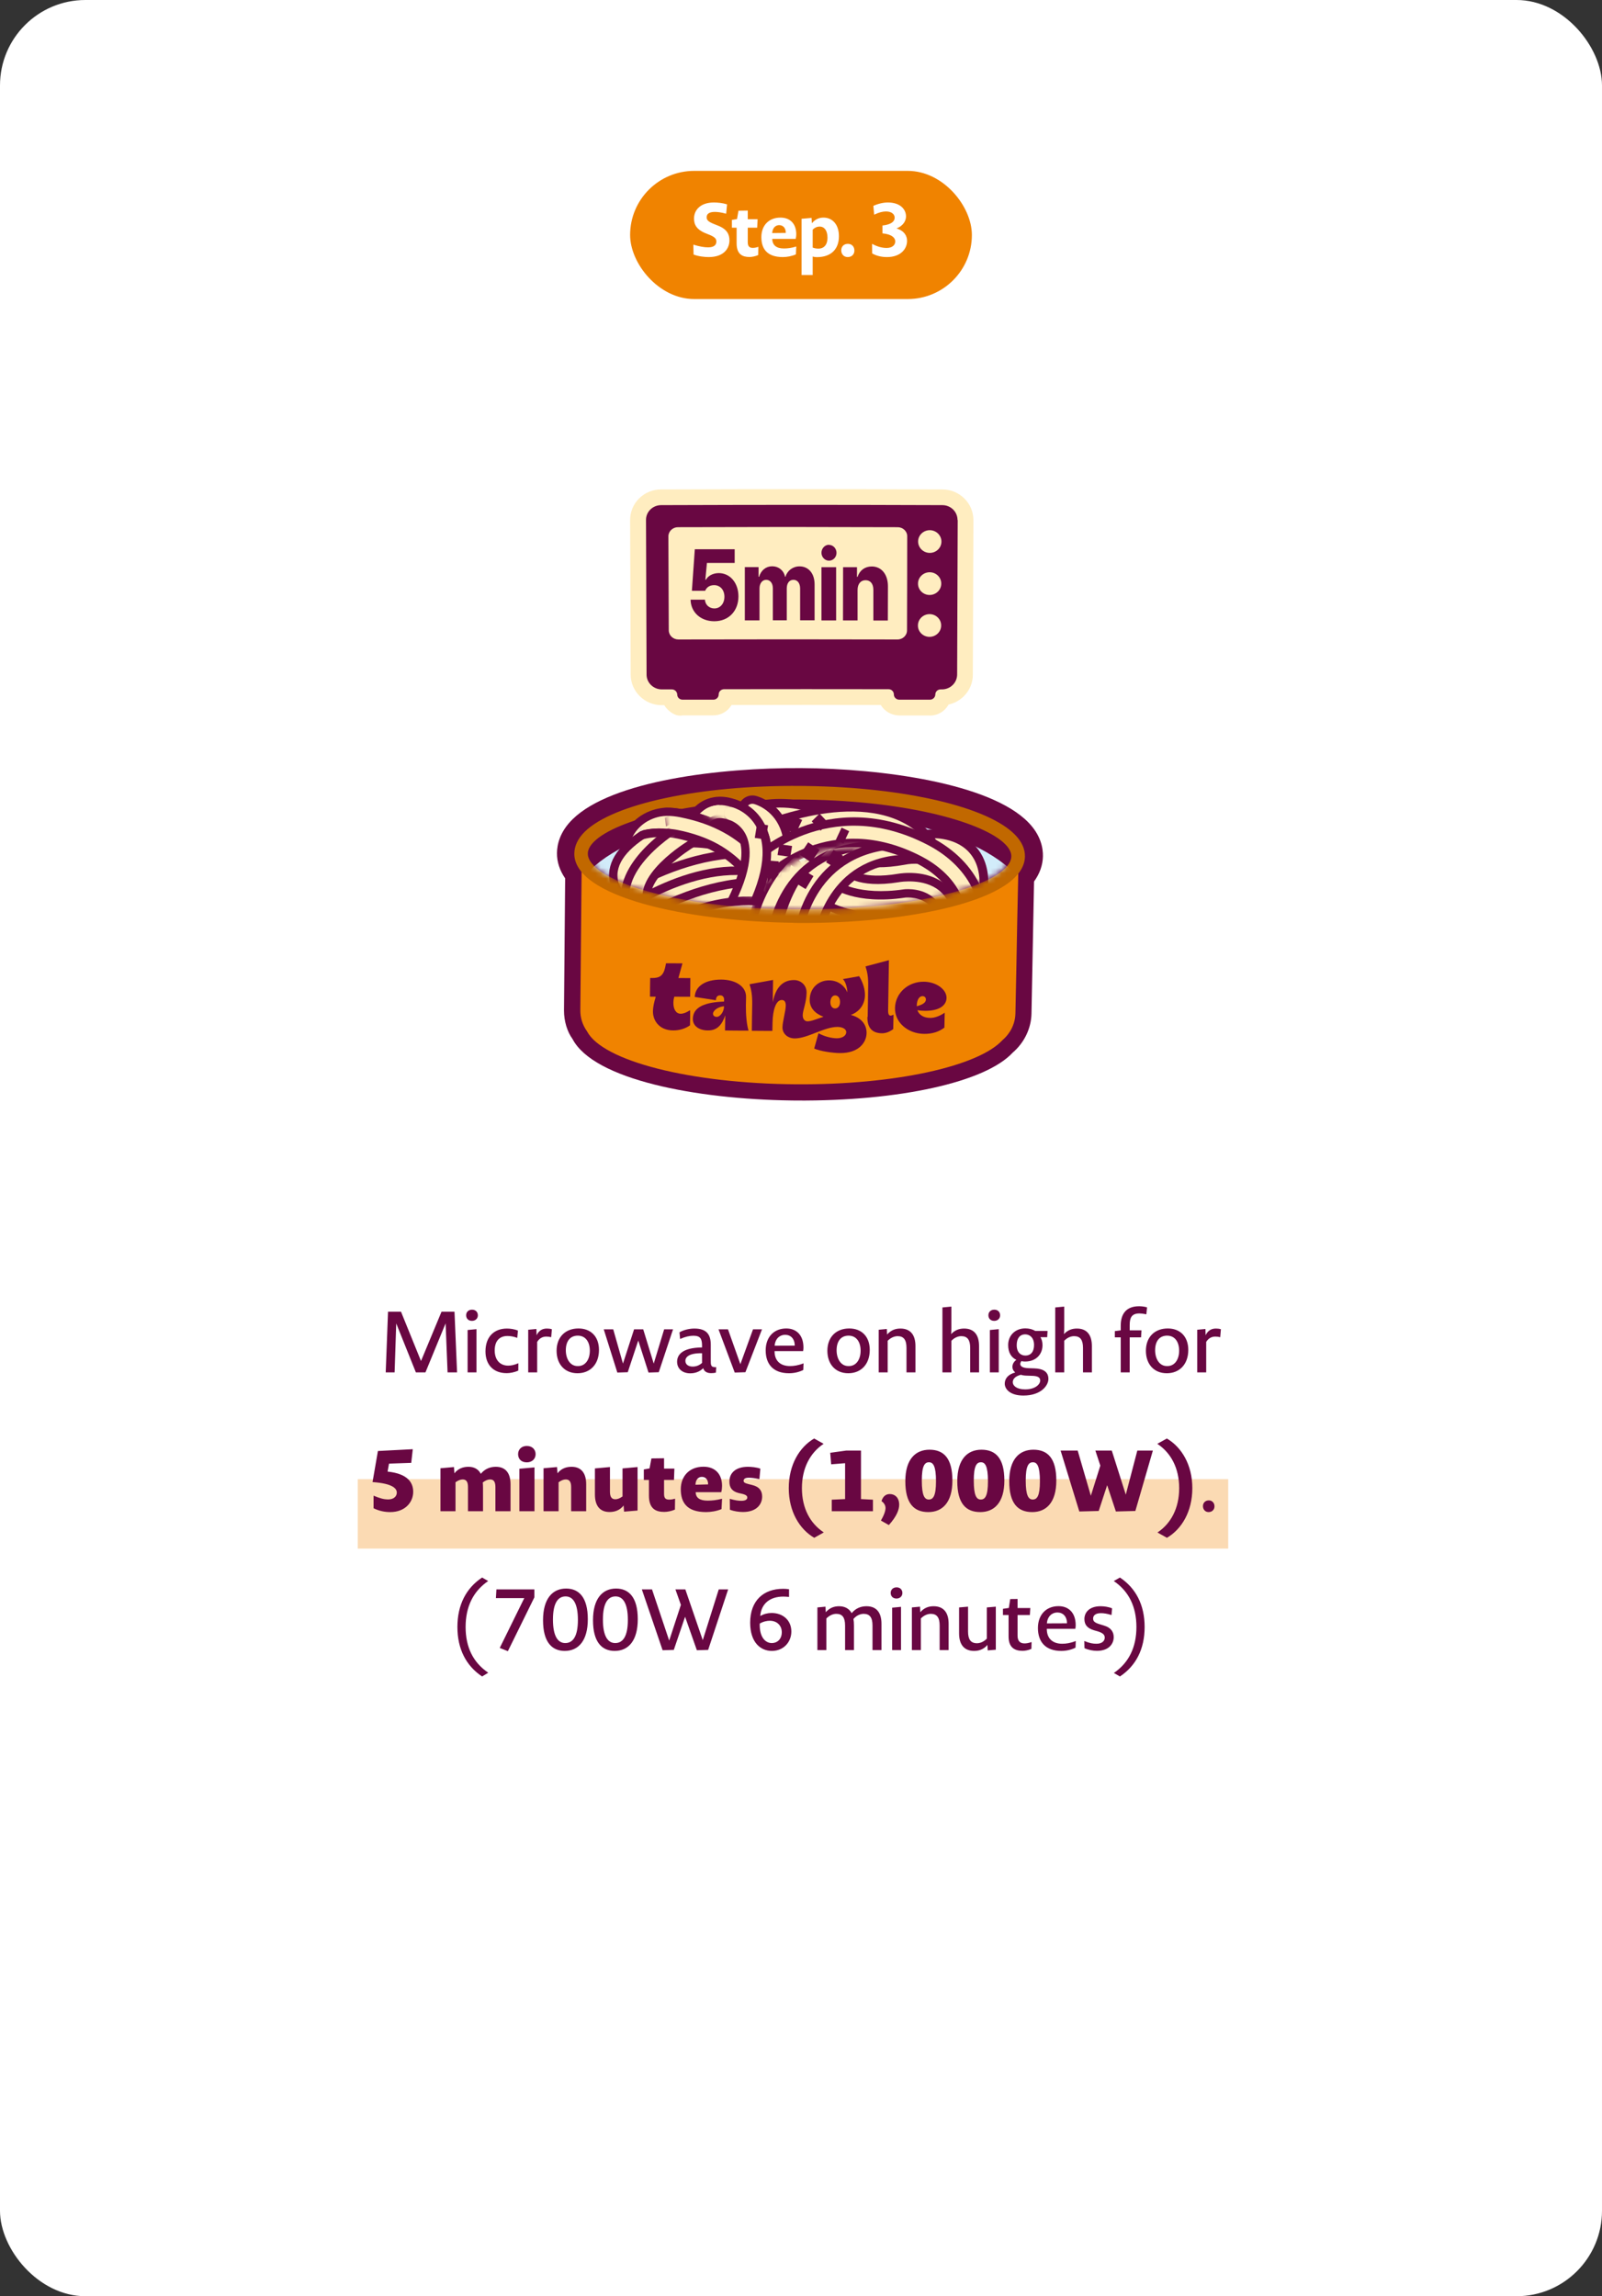 <?xml version="1.0" encoding="UTF-8"?> <svg xmlns="http://www.w3.org/2000/svg" width="300" height="430" viewBox="0 0 300 430" fill="none"><rect x="0" y="0" width="300" height="430" fill="#333333" stroke="none"/><rect width="300" height="430" rx="16" fill="white"></rect><rect x="67" y="277" width="163" height="13" fill="#F08300" fill-opacity="0.3"></rect><path d="M83.816 257L83.448 247.816L79.672 257H77.88L74.2 247.832L73.896 257H72.232L72.664 245.64H75.096L78.84 254.872L82.68 245.64H85.112L85.592 257H83.816ZM89.486 246.312C89.486 246.936 89.006 247.352 88.382 247.352C87.71 247.352 87.294 246.92 87.294 246.296C87.294 245.672 87.758 245.256 88.398 245.256C89.054 245.256 89.486 245.688 89.486 246.312ZM87.566 257V249.064L89.23 248.904V257H87.566ZM97.056 256.664C96.32 257 95.488 257.144 94.896 257.144C92.272 257.144 90.912 255.432 90.912 253.08C90.912 250.28 92.576 248.792 94.928 248.792C95.504 248.792 96.32 248.888 96.992 249.176L96.864 250.536C96.144 250.264 95.536 250.184 95.024 250.184C93.6 250.184 92.64 251.064 92.64 252.888C92.64 254.664 93.632 255.736 95.168 255.736C95.648 255.736 96.256 255.64 97.072 255.288L97.056 256.664ZM103.22 250.408C102.868 250.328 102.596 250.296 102.308 250.296C101.7 250.296 101.076 250.52 100.596 251.288V257H98.916V249.016L100.452 248.872L100.484 250.04C100.996 249 101.748 248.792 102.436 248.792C102.676 248.792 103.06 248.824 103.348 248.92L103.22 250.408ZM112.167 252.792C112.167 255.528 110.487 257.16 108.151 257.16C105.703 257.16 104.231 255.416 104.231 252.952C104.231 250.376 105.879 248.776 108.327 248.776C110.679 248.776 112.167 250.328 112.167 252.792ZM110.455 252.936C110.455 251.288 109.655 250.12 108.199 250.12C106.759 250.12 105.959 251.176 105.959 252.856C105.959 254.456 106.759 255.816 108.151 255.816H108.279C109.575 255.816 110.455 254.648 110.455 252.936ZM123.365 256.968L121.445 257.032L119.525 251.032L117.557 256.968L115.605 257.032L113.061 248.936H114.837L116.661 255.352L118.741 248.936H120.453L122.421 255.352L124.373 248.936H126.037L123.365 256.968ZM134.062 257.048C133.774 257.112 133.502 257.144 133.182 257.144C132.334 257.144 131.854 256.792 131.694 256.216C131.006 256.888 130.174 257.176 129.246 257.176C127.838 257.176 126.798 256.344 126.798 255.016C126.798 253.784 127.646 252.376 131.47 252.328V252.056C131.47 250.76 131.198 250.136 129.854 250.136C129.182 250.136 128.366 250.296 127.358 250.744L127.246 249.496C128.062 249.016 129.182 248.792 130.03 248.792C132.238 248.792 133.102 249.816 133.102 251.816V254.712C133.102 255.656 133.086 256.072 134.126 256.024L134.062 257.048ZM131.47 253.416C129.054 253.368 128.35 254.12 128.35 254.84C128.35 255.464 128.846 255.912 129.71 255.912C130.366 255.912 130.942 255.704 131.47 255.224V253.416ZM139.591 256.968L137.591 257.032L134.551 248.936H136.327L138.647 255.464L141.015 248.936H142.695L139.591 256.968ZM150.426 256.552C149.61 256.952 148.698 257.16 147.754 257.16C144.81 257.16 143.386 255.464 143.386 252.872C143.386 250.408 144.906 248.776 147.242 248.776C149.162 248.776 150.458 250.04 150.458 252.344C150.458 252.52 150.442 252.76 150.394 253.016H145.05C145.034 254.808 146.122 255.816 147.93 255.816C148.65 255.816 149.466 255.704 150.474 255.304L150.426 256.552ZM148.826 251.992C148.826 250.696 148.074 249.96 147.018 249.96C146.042 249.96 145.162 250.68 145.066 252.008L148.826 251.992ZM162.875 252.792C162.875 255.528 161.195 257.16 158.859 257.16C156.411 257.16 154.939 255.416 154.939 252.952C154.939 250.376 156.587 248.776 159.035 248.776C161.387 248.776 162.875 250.328 162.875 252.792ZM161.163 252.936C161.163 251.288 160.363 250.12 158.907 250.12C157.467 250.12 156.667 251.176 156.667 252.856C156.667 254.456 157.467 255.816 158.859 255.816H158.987C160.283 255.816 161.163 254.648 161.163 252.936ZM164.553 257V249.016L166.073 248.872L166.121 249.912C166.857 249.08 167.689 248.792 168.617 248.792C170.505 248.792 171.433 249.992 171.433 252.072V257H169.753V252.408C169.753 250.92 169.241 250.216 168.105 250.216C167.529 250.216 166.857 250.456 166.233 251.08V257H164.553ZM176.482 257V244.84L178.162 244.68V248.632C178.162 249.192 178.146 249.512 178.114 249.832C178.834 249.064 179.634 248.792 180.546 248.792C182.418 248.792 183.346 249.992 183.346 252.072V257H181.682V252.408C181.682 250.92 181.17 250.216 180.018 250.216C179.442 250.216 178.77 250.456 178.162 251.08V257H176.482ZM187.288 246.312C187.288 246.936 186.808 247.352 186.184 247.352C185.512 247.352 185.096 246.92 185.096 246.296C185.096 245.672 185.56 245.256 186.2 245.256C186.856 245.256 187.288 245.688 187.288 246.312ZM185.368 257V249.064L187.032 248.904V257H185.368ZM191.642 261.336C189.098 261.336 188.154 260.088 188.154 259.112C188.154 258.232 188.714 257.384 190.122 257.016C189.786 256.744 189.594 256.392 189.594 255.944C189.594 255.464 189.85 255 190.33 254.648C189.37 254.2 188.794 253.288 188.794 251.88C188.794 250.088 190.106 248.76 192.01 248.76C192.73 248.76 193.37 248.936 193.882 249.24H196.17L196.106 250.408H194.842C195.082 250.808 195.226 251.304 195.226 251.896C195.226 253.576 194.058 254.968 191.962 254.968C191.722 254.968 191.498 254.952 191.274 254.888C191.146 255.064 191.066 255.24 191.066 255.432C191.066 255.848 191.482 256.184 192.65 256.216L193.642 256.248C195.386 256.296 196.33 256.904 196.33 258.232C196.33 259.432 194.986 261.336 191.642 261.336ZM193.642 251.864C193.642 250.456 192.794 249.88 191.994 249.88C190.938 249.88 190.394 250.68 190.394 251.896C190.394 253.32 191.21 253.848 192.01 253.848C193.082 253.848 193.642 253.08 193.642 251.864ZM194.794 258.52C194.794 257.848 194.17 257.656 193.162 257.64L192.218 257.608C191.754 257.592 191.466 257.544 191.178 257.448C190.026 257.736 189.658 258.312 189.658 258.84C189.658 259.464 190.33 260.184 191.978 260.184C193.866 260.184 194.794 259.24 194.794 258.52ZM197.609 257V244.84L199.289 244.68V248.632C199.289 249.192 199.273 249.512 199.241 249.832C199.961 249.064 200.761 248.792 201.673 248.792C203.545 248.792 204.473 249.992 204.473 252.072V257H202.809V252.408C202.809 250.92 202.297 250.216 201.145 250.216C200.569 250.216 199.897 250.456 199.289 251.08V257H197.609ZM209.874 257V250.44H208.77V249.272L209.874 249.128V248.248C209.874 245.88 211.058 244.616 213.298 244.616C213.714 244.616 214.29 244.664 214.802 244.824L214.674 246.12C214.13 246.008 213.666 245.96 213.378 245.96C211.874 245.96 211.554 246.824 211.554 248.152V249.128H213.762L213.682 250.44H211.554V257H209.874ZM222.524 252.792C222.524 255.528 220.844 257.16 218.508 257.16C216.06 257.16 214.588 255.416 214.588 252.952C214.588 250.376 216.236 248.776 218.684 248.776C221.036 248.776 222.524 250.328 222.524 252.792ZM220.812 252.936C220.812 251.288 220.012 250.12 218.556 250.12C217.116 250.12 216.316 251.176 216.316 252.856C216.316 254.456 217.116 255.816 218.508 255.816H218.636C219.932 255.816 220.812 254.648 220.812 252.936ZM228.505 250.408C228.153 250.328 227.881 250.296 227.593 250.296C226.985 250.296 226.361 250.52 225.881 251.288V257H224.201V249.016L225.737 248.872L225.769 250.04C226.281 249 227.033 248.792 227.721 248.792C227.961 248.792 228.345 248.824 228.633 248.92L228.505 250.408ZM77.011 273.944L72.851 274.088L72.579 275.576C76.435 275.976 77.379 277.704 77.379 279.368C77.379 281.272 75.907 283.16 73.075 283.16C72.051 283.16 70.995 282.952 69.955 282.44V280.088C71.251 280.632 71.987 280.792 72.675 280.792C73.811 280.792 74.307 280.152 74.307 279.512C74.307 278.744 73.523 277.8 69.763 277.544L70.771 271.72L77.299 271.384L77.011 273.944ZM82.485 283V274.952L85.013 274.728L85.093 275.896C85.829 274.968 86.789 274.68 87.733 274.68C88.805 274.68 89.605 275.144 90.037 275.992C90.853 275 91.877 274.68 92.853 274.68C94.773 274.68 95.605 275.976 95.605 277.944V283H92.773V278.472C92.773 277.448 92.437 277.048 91.781 277.048C91.413 277.048 90.933 277.192 90.405 277.624C90.437 277.912 90.453 278.248 90.453 278.6V283H87.637V278.472C87.637 277.448 87.301 277.048 86.645 277.048C86.277 277.048 85.829 277.192 85.301 277.576V283H82.485ZM100.301 272.312C100.301 273.208 99.629 273.848 98.653 273.848C97.565 273.848 97.021 273.16 97.021 272.312C97.021 271.432 97.661 270.776 98.653 270.776C99.709 270.776 100.301 271.48 100.301 272.312ZM97.261 283V275.048L100.093 274.792V283H97.261ZM101.788 283V274.952L104.316 274.728L104.396 275.896C105.132 274.968 106.092 274.68 107.036 274.68C108.94 274.68 109.772 275.976 109.772 277.944V283H106.956V278.472C106.956 277.448 106.604 277.048 105.948 277.048C105.58 277.048 105.132 277.192 104.604 277.576V283H101.788ZM119.392 274.728V282.872L116.864 283.08L116.784 281.928C116.048 282.856 115.088 283.144 114.144 283.144C112.24 283.144 111.408 281.848 111.408 279.864V274.984L114.224 274.728V279.336C114.224 280.36 114.576 280.76 115.232 280.76C115.6 280.76 116.048 280.616 116.576 280.232V274.984L119.392 274.728ZM126.388 282.696C125.716 282.984 124.98 283.128 124.388 283.128C122.884 283.128 121.524 282.6 121.524 280.088V277.144H120.564V275.176L121.636 274.984L121.988 273.112L124.356 273.08V275.016H126.292L126.212 277.144H124.356V279.768C124.356 280.568 124.66 280.824 125.3 280.824C125.556 280.824 125.876 280.808 126.42 280.648L126.388 282.696ZM135.119 282.6C134.223 282.984 133.103 283.16 132.223 283.16C128.575 283.16 127.487 281.304 127.487 278.888C127.487 276.424 129.103 274.664 131.743 274.664C133.903 274.664 135.215 276.024 135.215 278.248C135.215 278.584 135.183 279 135.071 279.432H130.271C130.303 280.456 130.991 281.016 132.511 281.016C133.311 281.016 134.143 280.936 135.215 280.664L135.119 282.6ZM132.607 277.976C132.607 277.048 132.127 276.568 131.439 276.568C130.799 276.568 130.271 277.032 130.239 278.04L132.607 277.976ZM142.724 280.264C142.724 281.624 141.764 283.144 139.124 283.144C138.404 283.144 137.476 283.016 136.692 282.728L136.66 280.68C137.732 280.984 138.308 281.048 138.836 281.048C139.7 281.048 139.94 280.728 139.94 280.44C139.94 280.2 139.828 279.96 139.028 279.752L138.324 279.592C137.108 279.288 136.596 278.6 136.596 277.48C136.564 275.848 137.764 274.68 140.068 274.68C140.644 274.68 141.668 274.76 142.388 275.032L142.212 276.984C141.3 276.792 140.676 276.728 140.244 276.728C139.476 276.728 139.252 277 139.252 277.288C139.252 277.56 139.396 277.72 140.148 277.912L140.852 278.088C142.26 278.424 142.724 279.24 142.724 280.264ZM152.476 287.976C149.724 286.36 147.708 283.064 147.708 278.68C147.708 274.296 149.708 271 152.46 269.384L154.236 270.376C151.74 272.04 150.172 274.888 150.172 278.68C150.172 282.472 151.74 285.304 154.268 286.968L152.476 287.976ZM155.761 283V280.84L158.257 280.728V274.008L155.649 274.216L155.473 272.056L158.465 271.64H161.233V280.728L163.473 280.84V283H155.761ZM166.451 285.592L164.963 284.744C165.635 283.592 165.827 282.856 165.827 282.392C165.827 281.864 165.507 281.4 165.075 281.112C165.347 280.168 165.955 279.784 166.595 279.784C167.731 279.784 168.387 280.616 168.387 281.736C168.387 282.68 167.971 283.896 166.451 285.592ZM178.352 277.256C178.352 281.416 176.432 283.16 173.84 283.16C171.152 283.16 169.536 281.544 169.536 277.384C169.536 273.224 171.472 271.48 174.064 271.48C176.752 271.48 178.352 273.096 178.352 277.256ZM175.28 277.384C175.28 274.536 174.752 273.832 173.968 273.832C173.168 273.832 172.624 274.472 172.624 277.256C172.624 280.104 173.152 280.808 173.936 280.808C174.736 280.808 175.28 280.168 175.28 277.384ZM188.082 277.256C188.082 281.416 186.162 283.16 183.57 283.16C180.882 283.16 179.266 281.544 179.266 277.384C179.266 273.224 181.202 271.48 183.794 271.48C186.482 271.48 188.082 273.096 188.082 277.256ZM185.01 277.384C185.01 274.536 184.482 273.832 183.698 273.832C182.898 273.832 182.354 274.472 182.354 277.256C182.354 280.104 182.882 280.808 183.666 280.808C184.466 280.808 185.01 280.168 185.01 277.384ZM197.812 277.256C197.812 281.416 195.892 283.16 193.3 283.16C190.612 283.16 188.996 281.544 188.996 277.384C188.996 273.224 190.932 271.48 193.524 271.48C196.212 271.48 197.812 273.096 197.812 277.256ZM194.74 277.384C194.74 274.536 194.212 273.832 193.428 273.832C192.628 273.832 192.084 274.472 192.084 277.256C192.084 280.104 192.612 280.808 193.396 280.808C194.196 280.808 194.74 280.168 194.74 277.384ZM212.614 282.952L208.966 283.048L207.334 278.12L205.75 282.952L202.118 283.048L198.614 271.64H201.814L204.278 280.104L206.054 274.456L205.126 271.64H208.198L210.822 279.896L212.982 271.64H215.894L212.614 282.952ZM223.283 278.68C223.283 283.064 221.283 286.36 218.531 287.976L216.755 286.984C219.251 285.32 220.819 282.472 220.819 278.68C220.819 274.888 219.251 272.04 216.723 270.376L218.515 269.384C221.267 271 223.283 274.296 223.283 278.68ZM227.432 282.088C227.432 282.696 226.984 283.16 226.328 283.16C225.704 283.16 225.272 282.68 225.272 282.04C225.272 281.448 225.704 280.968 226.376 280.968C227 280.968 227.432 281.448 227.432 282.088ZM90.281 313.944C87.305 311.96 85.657 308.824 85.657 304.68C85.657 300.536 87.289 297.4 90.281 295.416L91.417 296.072C88.601 297.992 87.193 300.904 87.193 304.68C87.193 308.456 88.601 311.336 91.433 313.24L90.281 313.944ZM100.067 299.128L95.107 309.208L93.587 308.6L98.179 299.272H92.867L92.963 297.64H100.067V299.128ZM110.078 303.224C110.078 307.256 108.318 309.16 105.758 309.16C103.358 309.16 101.694 307.512 101.694 303.416C101.694 299.384 103.454 297.48 106.014 297.48C108.414 297.48 110.078 299.128 110.078 303.224ZM108.222 303.352C108.222 300.232 107.294 298.952 105.918 298.952C104.542 298.952 103.55 300.104 103.55 303.288C103.55 306.408 104.478 307.688 105.854 307.688C107.23 307.688 108.222 306.536 108.222 303.352ZM119.433 303.224C119.433 307.256 117.673 309.16 115.113 309.16C112.713 309.16 111.049 307.512 111.049 303.416C111.049 299.384 112.809 297.48 115.369 297.48C117.769 297.48 119.433 299.128 119.433 303.224ZM117.577 303.352C117.577 300.232 116.649 298.952 115.273 298.952C113.897 298.952 112.905 300.104 112.905 303.288C112.905 306.408 113.833 307.688 115.209 307.688C116.585 307.688 117.577 306.536 117.577 303.352ZM132.612 308.968L130.5 309.032L128.292 302.76L126.18 308.968L124.084 309.032L120.196 297.64H122.1L125.316 307.224L127.508 300.536L126.484 297.64H128.34L131.604 307.144L134.596 297.64H136.356L132.612 308.968ZM148.193 305.528C148.193 307.464 146.769 309.16 144.545 309.16C142.401 309.16 140.481 307.544 140.481 303.88C140.481 299.704 143.009 297.528 146.641 297.528C146.961 297.528 147.329 297.544 147.761 297.608V299.048C147.393 299.016 147.025 298.984 146.689 298.984C144.289 298.984 142.561 300.216 142.369 302.616C143.025 302.248 143.745 302.056 144.497 302.056C146.577 302.056 148.193 303.384 148.193 305.528ZM146.401 305.656C146.401 304.44 145.537 303.512 144.161 303.512C143.617 303.512 142.961 303.64 142.273 304.04C142.193 306.792 143.489 307.688 144.513 307.688C145.601 307.688 146.401 306.92 146.401 305.656ZM153.07 309V301.016L154.59 300.872L154.638 301.912C155.374 301.08 156.206 300.792 157.134 300.792C158.222 300.792 159.038 301.256 159.486 302.088C160.27 301.144 161.23 300.792 162.27 300.792C164.142 300.792 165.07 301.992 165.07 304.072V309H163.39V304.408C163.39 302.92 162.878 302.216 161.742 302.216C161.182 302.216 160.43 302.456 159.822 303.176C159.886 303.528 159.918 303.944 159.918 304.424V309H158.254V304.408C158.254 302.92 157.758 302.216 156.622 302.216C156.046 302.216 155.374 302.456 154.75 303.08V309H153.07ZM168.987 298.312C168.987 298.936 168.507 299.352 167.883 299.352C167.211 299.352 166.795 298.92 166.795 298.296C166.795 297.672 167.259 297.256 167.899 297.256C168.555 297.256 168.987 297.688 168.987 298.312ZM167.067 309V301.064L168.731 300.904V309H167.067ZM170.765 309V301.016L172.285 300.872L172.333 301.912C173.069 301.08 173.901 300.792 174.829 300.792C176.717 300.792 177.645 301.992 177.645 304.072V309H175.965V304.408C175.965 302.92 175.453 302.216 174.317 302.216C173.741 302.216 173.069 302.456 172.445 303.08V309H170.765ZM186.483 300.872V308.936L184.963 309.064L184.915 308.04C184.195 308.872 183.347 309.16 182.419 309.16C180.547 309.16 179.603 307.96 179.603 305.864V301.016L181.283 300.872V305.528C181.283 307.016 181.795 307.72 182.947 307.72C183.523 307.72 184.195 307.48 184.803 306.856V301.016L186.483 300.872ZM193.146 308.776C192.57 309.048 191.93 309.144 191.482 309.144C190.058 309.144 188.874 308.568 188.874 306.456V302.44H187.818V301.272L188.922 301.112L189.178 299.448L190.554 299.432V301.128H192.938L192.858 302.44H190.554V306.296C190.554 307.464 191.178 307.752 191.866 307.752C192.17 307.752 192.586 307.704 193.178 307.496L193.146 308.776ZM201.408 308.552C200.592 308.952 199.68 309.16 198.736 309.16C195.792 309.16 194.368 307.464 194.368 304.872C194.368 302.408 195.888 300.776 198.224 300.776C200.144 300.776 201.44 302.04 201.44 304.344C201.44 304.52 201.424 304.76 201.376 305.016H196.032C196.016 306.808 197.104 307.816 198.912 307.816C199.632 307.816 200.448 307.704 201.456 307.304L201.408 308.552ZM199.808 303.992C199.808 302.696 199.056 301.96 198 301.96C197.024 301.96 196.144 302.68 196.048 304.008L199.808 303.992ZM208.56 306.584C208.56 307.768 207.712 309.144 205.424 309.144C204.688 309.144 203.84 308.984 203.088 308.648L203.056 307.304C204.048 307.72 204.704 307.816 205.328 307.816C206.432 307.816 206.88 307.24 206.88 306.68C206.88 306.264 206.704 305.848 205.632 305.512L204.848 305.288C203.584 304.904 203.072 304.232 203.072 303.176C203.072 301.992 203.952 300.792 206.096 300.792C206.752 300.792 207.616 300.904 208.256 301.192L208.144 302.44C207.36 302.184 206.672 302.088 206.16 302.088C205.088 302.088 204.704 302.584 204.704 303.08C204.704 303.56 204.912 303.848 205.904 304.152L206.688 304.392C208.128 304.808 208.56 305.672 208.56 306.584ZM214.349 304.68C214.349 308.824 212.717 311.96 209.725 313.944L208.589 313.288C211.405 311.368 212.813 308.456 212.813 304.68C212.813 300.904 211.405 297.992 208.573 296.072L209.725 295.416C212.701 297.4 214.349 300.536 214.349 304.68Z" fill="#690742"></path><rect x="118" y="32" width="64" height="24" rx="12" fill="#F08300"></rect><path d="M136.601 45.018C136.601 46.376 135.705 48.14 132.709 48.14C131.939 48.14 130.777 48.014 129.881 47.664L129.839 45.816C131.085 46.194 131.925 46.32 132.625 46.32C133.815 46.32 134.151 45.774 134.151 45.242C134.151 44.808 133.983 44.458 133.017 44.038L132.359 43.772C130.399 43.03 129.965 42.05 129.965 40.902C129.979 39.376 131.113 37.92 133.689 37.92C134.375 37.92 135.313 38.004 136.153 38.27L135.985 40.02C135.061 39.768 134.361 39.684 133.871 39.684C132.709 39.684 132.331 40.132 132.331 40.678C132.331 41.14 132.527 41.476 133.675 41.938L134.333 42.204C136.181 42.89 136.601 43.912 136.601 45.018ZM141.989 47.762C141.443 48 140.827 48.126 140.351 48.126C139.063 48.126 137.943 47.636 137.943 45.578V42.638H137.061V41.182L138.013 41.028L138.293 39.46L140.029 39.432V41.056H141.877L141.793 42.638H140.029V45.354C140.029 46.18 140.393 46.418 140.967 46.418C141.219 46.418 141.527 46.39 142.017 46.222L141.989 47.762ZM149.045 47.636C148.289 47.972 147.379 48.14 146.595 48.14C143.627 48.14 142.577 46.572 142.577 44.402C142.577 42.246 143.949 40.748 146.161 40.748C147.967 40.748 149.115 41.91 149.115 43.87C149.115 44.108 149.087 44.416 149.003 44.738H144.621C144.635 45.9 145.377 46.53 146.805 46.53C147.463 46.53 148.191 46.446 149.115 46.166L149.045 47.636ZM147.155 43.618C147.155 42.68 146.637 42.162 145.909 42.162C145.251 42.162 144.663 42.652 144.607 43.646L147.155 43.618ZM157.103 44.234C157.103 46.544 155.759 48.154 152.959 48.154C152.679 48.154 152.413 48.112 152.189 48.042V51.5H150.103V40.972L151.979 40.804L152.035 41.798C152.735 41 153.435 40.748 154.219 40.748C155.843 40.748 157.103 41.994 157.103 44.234ZM154.961 44.528C154.961 43.03 154.261 42.428 153.519 42.428C153.071 42.428 152.609 42.582 152.189 43.016V46.362C152.553 46.502 152.931 46.558 153.253 46.558C154.317 46.558 154.961 45.816 154.961 44.528ZM160 46.922C160 47.622 159.51 48.14 158.754 48.14C158.026 48.14 157.536 47.608 157.536 46.88C157.536 46.18 158.012 45.662 158.782 45.662C159.51 45.662 160 46.18 160 46.922ZM169.862 45.102C169.862 46.586 168.7 48.14 166.096 48.14C165.116 48.14 164.136 47.93 163.324 47.454L163.31 45.662C164.318 46.208 165.2 46.432 166.04 46.432C167.104 46.432 167.65 45.872 167.65 45.214C167.65 44.598 167.118 43.884 165.256 43.702V42.232C167.048 42.036 167.538 41.378 167.538 40.762C167.538 40.146 167.006 39.6 165.914 39.6C165.312 39.6 164.598 39.768 163.702 40.202L163.548 38.55C164.514 38.116 165.452 37.92 166.278 37.92C168.574 37.92 169.666 39.194 169.666 40.524C169.666 41.224 169.274 42.232 167.888 42.778C169.358 43.226 169.862 44.178 169.862 45.102Z" fill="white"></path><rect width="160" height="160" transform="translate(70 66)" fill="white"></rect><path d="M192.255 160.323C192.436 151.862 170.605 147.012 149.972 146.877C129.375 146.743 107.412 151.27 107.335 159.751C107.307 161.088 107.913 162.311 108.889 163.451C108.791 173.761 108.75 178.917 108.651 189.227C108.638 190.688 109.1 192.032 109.902 193.152C112.768 198.683 129.168 202.928 149.063 203.069C167.554 203.191 183.118 199.717 187.649 194.836C189.098 193.608 190.05 191.826 190.093 189.803C190.242 182.89 190.299 179.424 190.43 172.51C190.453 171.437 190.464 170.909 190.487 169.836C190.537 167.514 190.562 166.335 190.612 164.013C191.62 162.884 192.243 161.678 192.254 160.341L192.255 160.323Z" fill="#690742"></path><path d="M148.015 206.076C130.39 205.826 111.186 202.193 107.206 194.553C106.234 193.22 105.609 191.258 105.618 189.2L105.833 164.482C104.811 162.99 104.284 161.399 104.302 159.745C104.318 158.162 104.826 155.777 107.212 153.435C114.568 146.185 134.867 143.746 150.038 143.839C165.139 143.912 185.432 146.664 192.58 154.014C194.899 156.387 195.339 158.786 195.305 160.369C195.27 162.005 194.709 163.598 193.641 165.078L193.162 189.809C193.103 192.588 191.816 195.262 189.633 197.131C184.563 202.619 168.523 206.227 149.051 206.091C148.718 206.086 148.384 206.082 148.051 206.077L148.015 206.076ZM150.925 149.939L149.942 149.925C132.366 149.816 116.175 153.105 111.457 157.753C110.38 158.811 110.383 159.515 110.378 159.744C110.367 160.219 110.654 160.786 111.202 161.427L111.956 162.3L111.711 189.216C111.691 190.165 112.078 190.91 112.403 191.354C114.377 195.095 128.063 199.705 149.129 200.005C168.215 200.135 182.099 196.356 185.46 192.744C186.57 191.757 187.066 190.778 187.088 189.741L187.614 162.811L188.387 161.96C188.945 161.334 189.238 160.776 189.249 160.283C189.254 160.054 189.269 159.351 188.221 158.28C183.719 153.642 168.147 150.183 150.96 149.939L150.925 149.939Z" fill="#690742"></path><path d="M108.949 159.523C108.851 171.399 108.792 177.336 108.676 189.194C108.662 190.657 109.125 192.003 109.927 193.124C112.794 198.663 129.2 202.912 149.104 203.051C167.603 203.171 183.175 199.69 187.708 194.802C189.158 193.571 190.11 191.787 190.154 189.761C190.304 182.838 190.362 179.367 190.494 172.444C190.517 171.369 190.529 170.841 190.552 169.766C190.607 167.194 190.636 165.89 190.691 163.318C190.699 162.984 190.702 162.825 190.709 162.49C190.73 161.521 190.74 161.046 190.761 160.077C174.304 181.731 111.902 170.032 108.967 159.523L108.949 159.523Z" fill="#F08300"></path><path d="M148.527 172.807C128.414 172.522 107.461 167.924 107.548 159.817C107.578 158.401 108.205 157.047 109.482 155.773C114.819 150.502 131.074 147.032 149.924 147.175C150.294 147.18 150.663 147.185 151.032 147.19C169.405 147.45 185.032 151.088 190.107 156.347C191.346 157.621 191.967 158.993 191.936 160.409C191.758 168.674 169.98 172.969 149.564 172.839C149.23 172.834 148.879 172.829 148.545 172.825L148.527 172.807ZM150.977 149.739C150.625 149.734 150.256 149.729 149.887 149.723C129.876 149.582 115.315 153.572 111.254 157.603C110.481 158.371 110.078 159.127 110.08 159.835C110.029 164.632 126.212 170.243 149.585 170.273C172.919 170.426 189.301 165.187 189.387 160.373C189.402 159.665 189.032 158.899 188.275 158.127C184.404 154.124 170.405 150.014 150.959 149.739L150.977 149.739Z" fill="#C16800"></path><mask id="mask0_2106_118236" style="mask-type:luminance" maskUnits="userSpaceOnUse" x="109" y="146" width="81" height="25"><path d="M189.674 159.432C189.546 165.497 172.165 170.551 149.6 170.401C127.017 170.232 109.537 164.991 109.594 158.907C109.652 152.84 127.283 146.746 149.936 146.916C172.59 147.085 189.819 153.367 189.691 159.432L189.674 159.432Z" fill="white"></path></mask><g mask="url(#mask0_2106_118236)"><path d="M193.085 170.455C192.875 180.364 173.546 188.164 149.884 187.981C126.223 187.816 107.106 179.762 107.176 169.832C107.263 159.921 126.597 151.892 150.382 152.059C174.149 152.226 193.278 160.527 193.086 170.437L193.085 170.455Z" fill="#D2ECFA"></path><path d="M130.841 157.532C130.525 157.527 130.21 157.47 129.914 157.343C128.502 156.812 127.779 155.272 128.284 153.838C128.395 153.558 129.38 151.005 132.022 149.796C133.264 149.233 135.328 148.771 138.046 149.83C139.474 150.396 140.178 152.006 139.603 153.44C139.029 154.873 137.415 155.588 135.987 155.022C135.429 154.821 134.106 154.292 133.495 155.742C133.033 156.843 131.965 157.531 130.824 157.514L130.841 157.532Z" fill="#690742"></path><path d="M130.89 156.005C130.749 156.003 130.626 155.984 130.487 155.929C129.86 155.691 129.54 155 129.764 154.37C129.839 154.142 130.619 152.166 132.659 151.228C134.079 150.58 135.694 150.603 137.472 151.298C138.099 151.553 138.4 152.261 138.159 152.891C137.9 153.521 137.191 153.809 136.563 153.589C135.43 153.133 134.447 153.101 133.667 153.442C132.532 153.953 132.049 155.177 132.049 155.195C131.862 155.702 131.382 155.995 130.872 155.987L130.89 156.005Z" fill="#FFEDC0"></path><path d="M143.907 168.879C142.941 168.865 142.003 168.34 141.512 167.436C140.344 165.289 138.493 163.027 136.697 161.54C135.954 160.931 135.158 160.339 134.307 159.834C132.398 158.679 130.201 157.82 127.613 157.201C126.511 156.939 125.269 156.692 124.351 156.872C123.751 156.986 123.183 157.26 122.736 157.64C121.859 158.384 121.5 159.576 121.809 160.759C122.2 162.243 121.307 163.779 119.822 164.179C118.337 164.597 116.809 163.695 116.419 162.211C115.555 158.943 116.61 155.562 119.133 153.417C120.314 152.413 121.752 151.731 123.305 151.419C125.299 151.026 127.242 151.406 128.904 151.8C132.069 152.533 134.789 153.611 137.219 155.072C138.295 155.721 139.316 156.475 140.266 157.264C142.598 159.198 144.894 162.012 146.401 164.762C147.146 166.111 146.636 167.81 145.285 168.565C144.84 168.804 144.363 168.921 143.889 168.914L143.907 168.879Z" fill="#690742"></path><path d="M143.942 167.299C143.521 167.293 143.121 167.076 142.918 166.685C141.649 164.343 139.695 161.955 137.725 160.324C136.861 159.607 135.995 158.996 135.144 158.473C133.079 157.228 130.742 156.313 127.979 155.656C126.649 155.355 125.249 155.071 124.049 155.299C123.166 155.48 122.367 155.856 121.705 156.409C120.363 157.552 119.815 159.375 120.27 161.142C120.433 161.778 120.05 162.442 119.413 162.608C118.76 162.775 118.117 162.396 117.937 161.759C117.237 159.091 118.085 156.339 120.144 154.573C121.11 153.742 122.3 153.179 123.589 152.916C125.283 152.589 127.016 152.931 128.52 153.287C131.529 153.983 134.092 155.006 136.366 156.378C137.321 156.955 138.273 157.638 139.224 158.427C141.418 160.237 143.56 162.874 144.982 165.483C145.304 166.069 145.078 166.805 144.509 167.114C144.313 167.216 144.119 167.266 143.908 167.263L143.942 167.299Z" fill="#FFEDC0"></path><path d="M128.365 179.564C127.03 179.544 125.874 178.56 125.674 177.203C125.442 175.669 126.492 174.242 128.025 174.018C142.779 171.699 149.341 167.959 152.245 165.204C153.68 163.835 154.248 161.856 153.763 159.861C153.262 157.795 151.749 156.243 149.757 155.686C135.293 151.764 116.644 172.973 116.447 173.181C115.421 174.344 113.661 174.477 112.505 173.458C111.35 172.438 111.228 170.695 112.236 169.531C113.101 168.541 133.406 145.404 151.224 150.289C155.137 151.349 158.163 154.489 159.151 158.479C160.122 162.434 158.965 166.463 156.026 169.235C150.97 174.034 141.814 177.49 128.823 179.518C128.664 179.551 128.506 179.548 128.348 179.546L128.365 179.564Z" fill="#690742"></path><path d="M128.398 177.966C127.818 177.958 127.318 177.528 127.242 176.947C127.15 176.294 127.603 175.667 128.255 175.571C140.437 173.672 148.866 170.557 153.33 166.346C155.195 164.579 155.934 162.021 155.302 159.478C154.654 156.847 152.746 154.866 150.177 154.177C134.751 149.924 115.434 171.936 115.236 172.162C114.804 172.666 114.03 172.725 113.547 172.278C113.047 171.849 112.992 171.091 113.442 170.588C114.27 169.632 133.964 147.255 150.824 151.847C154.231 152.776 156.776 155.399 157.634 158.896C158.476 162.286 157.49 165.738 154.962 168.095C150.14 172.67 141.267 175.972 128.609 177.952C128.539 177.951 128.468 177.967 128.398 177.966Z" fill="#FFEDC0"></path><path d="M140.894 163.901C140.542 163.896 140.194 163.732 139.954 163.445C135.465 157.702 122.464 161.085 122.34 161.119C121.686 161.304 121.008 160.905 120.846 160.248C120.684 159.591 121.067 158.925 121.722 158.74C122.323 158.572 136.421 154.904 141.886 161.899C142.297 162.436 142.21 163.213 141.674 163.63C141.441 163.821 141.158 163.905 140.894 163.901Z" fill="#FFEDC0"></path><path d="M137.785 166.286C137.363 166.279 136.926 166.167 136.526 165.949C129.829 162.37 120.79 165.631 120.701 165.665C119.248 166.192 117.645 165.462 117.13 164.005C116.615 162.549 117.353 160.934 118.806 160.407C119.267 160.237 130.309 156.245 139.181 160.987C140.537 161.714 141.047 163.4 140.315 164.767C139.802 165.732 138.806 166.283 137.803 166.268L137.785 166.286Z" fill="#690742"></path><path d="M140.858 165.464C140.049 165.452 139.248 165.087 138.717 164.409C135.531 160.357 125.864 161.804 122.733 162.641C121.23 163.043 119.719 162.156 119.328 160.651C118.937 159.163 119.832 157.623 121.317 157.221C122.909 156.785 137.105 153.252 143.098 160.926C144.04 162.14 143.827 163.901 142.611 164.854C142.093 165.27 141.455 165.472 140.84 165.463L140.858 165.464Z" fill="#690742"></path><path d="M137.785 166.286C137.363 166.279 136.926 166.167 136.526 165.949C129.829 162.37 120.79 165.631 120.701 165.665C119.248 166.192 117.645 165.462 117.13 164.005C116.615 162.549 117.353 160.934 118.806 160.407C119.267 160.237 130.309 156.245 139.181 160.987C140.537 161.714 141.047 163.4 140.315 164.767C139.802 165.732 138.806 166.283 137.803 166.268L137.785 166.286Z" fill="#FFEDC0"></path><path d="M181.961 170.857C181.82 170.855 181.662 170.853 181.522 170.816C180 170.547 179.012 169.11 179.272 167.585C179.589 165.885 179.707 163.585 178.54 162.285C177.356 160.985 175.057 160.899 174.249 160.94C169.064 161.18 165.501 160.232 163.508 158.129C162.168 156.722 161.799 155.064 161.91 153.977C162.047 152.45 163.353 151.309 164.948 151.438C166.385 151.565 167.449 152.74 167.472 154.146C167.675 154.518 169.146 155.576 173.909 155.365C174.314 155.318 179.379 154.918 182.642 158.444C184.84 160.813 185.559 164.215 184.767 168.509C184.527 169.876 183.313 170.842 181.961 170.822L181.961 170.857Z" fill="#690742"></path><path d="M181.995 169.277C181.995 169.277 181.872 169.275 181.802 169.256C181.154 169.142 180.711 168.52 180.83 167.872C181.367 164.874 180.992 162.637 179.687 161.212C177.712 159.074 174.141 159.391 174.106 159.373C169.466 159.569 166.321 158.802 164.637 157.038C163.348 155.683 163.448 154.279 163.451 154.121C163.518 153.454 164.106 153.006 164.756 153.033C165.404 153.095 165.884 153.647 165.836 154.296C165.834 154.349 165.859 154.877 166.426 155.447C167.115 156.108 168.989 157.189 173.928 156.981C174.051 156.982 178.626 156.54 181.425 159.55C183.263 161.546 183.851 164.471 183.157 168.275C183.057 168.853 182.539 169.285 181.959 169.276L181.995 169.277Z" fill="#FFEDC0"></path><path d="M111.939 175.287C111.13 175.276 110.346 174.929 109.816 174.251C108.856 173.055 109.051 171.295 110.25 170.324C111.055 169.666 130.296 154.408 148.613 160.513C150.08 160.992 150.856 162.573 150.35 164.048C149.845 165.522 148.281 166.31 146.814 165.813C131.325 160.649 113.889 174.522 113.728 174.661C113.192 175.094 112.554 175.296 111.939 175.287Z" fill="#690742"></path><path d="M111.969 173.707C111.618 173.702 111.287 173.556 111.047 173.252C110.636 172.734 110.722 171.976 111.241 171.56C112.028 170.918 130.593 156.183 148.11 162.017C148.739 162.22 149.076 162.914 148.87 163.546C148.663 164.179 147.97 164.522 147.341 164.319C131.046 158.873 112.928 173.297 112.749 173.453C112.516 173.644 112.25 173.729 111.969 173.725L111.969 173.707Z" fill="#FFEDC0"></path><path d="M115.26 176.672C114.206 176.657 113.199 176.043 112.764 174.997C112.328 173.986 112.547 172.772 113.302 171.955C114.634 170.511 131.094 158.623 144.585 163.385C146.033 163.9 146.791 165.497 146.268 166.953C145.745 168.408 144.164 169.178 142.698 168.663C132.018 164.877 118.229 175.111 117.264 175.855C117.013 176.099 116.71 176.306 116.355 176.442C116.001 176.577 115.63 176.66 115.261 176.655L115.26 176.672Z" fill="#690742"></path><path d="M115.291 175.075C114.834 175.068 114.4 174.797 114.216 174.353C114.031 173.91 114.131 173.382 114.454 173.033C115.552 171.85 131.443 160.418 144.064 164.889C144.692 165.11 145.012 165.803 144.788 166.435C144.563 167.067 143.871 167.392 143.242 167.171C131.599 163.049 116.929 174.111 116.196 174.7C116.087 174.822 115.945 174.926 115.767 174.994C115.608 175.062 115.449 175.095 115.29 175.092L115.291 175.075Z" fill="#FFEDC0"></path><path d="M114.7 180.553C113.891 180.541 113.108 180.177 112.577 179.517C111.617 178.321 111.812 176.56 113.011 175.59C113.816 174.932 133.039 159.674 151.356 165.796C152.806 166.275 153.599 167.857 153.093 169.331C152.588 170.805 151.024 171.593 149.557 171.096C134.156 165.951 116.668 179.788 116.489 179.927C115.953 180.342 115.315 180.562 114.7 180.553Z" fill="#690742"></path><path d="M114.73 178.973C114.378 178.968 114.047 178.821 113.808 178.518C113.396 178 113.483 177.242 114.001 176.826C114.789 176.184 133.354 161.449 150.853 167.3C151.482 167.504 151.819 168.197 151.612 168.83C151.406 169.462 150.713 169.805 150.084 169.602C133.824 164.175 115.688 178.563 115.509 178.719C115.277 178.91 115.011 178.994 114.73 178.99L114.73 178.973Z" fill="#FFEDC0"></path><path d="M173.243 180.878C173.103 180.876 172.962 180.874 172.805 180.836C171.281 180.568 170.275 179.127 170.553 177.599C170.753 176.44 170.626 175.786 170.42 175.572C170.179 175.304 169.479 175.188 169.056 175.218C158.054 176.854 152.987 172.906 152.434 172.458C151.26 171.472 151.104 169.709 152.095 168.526C153.069 167.361 154.795 167.174 155.988 168.125C156.126 168.233 159.919 170.929 168.453 169.662C168.946 169.599 172.309 169.331 174.525 171.74C175.574 172.865 176.69 174.959 176.052 178.542C175.812 179.912 174.597 180.88 173.244 180.86L173.243 180.878Z" fill="#690742"></path><path d="M173.279 179.315C173.279 179.315 173.156 179.313 173.086 179.312C172.42 179.197 171.976 178.556 172.096 177.888C172.375 176.341 172.205 175.211 171.586 174.532C170.675 173.55 168.967 173.683 168.949 173.683C158.351 175.238 153.648 171.451 153.441 171.272C152.923 170.842 152.851 170.065 153.284 169.543C153.717 169.021 154.492 168.961 155.011 169.374C155.097 169.446 159.249 172.643 168.667 171.229C168.843 171.214 171.627 170.938 173.38 172.831C174.549 174.099 174.932 175.938 174.513 178.293C174.413 178.891 173.877 179.324 173.279 179.315Z" fill="#FFEDC0"></path><path d="M179.008 172.45C177.743 172.432 176.636 171.552 176.347 170.28C175.256 165.313 171.381 165.68 170.198 165.891C160.545 167.654 156.443 164.617 156.01 164.276C154.818 163.307 154.644 161.542 155.601 160.341C156.558 159.157 158.267 158.952 159.461 159.851C159.634 159.977 162.412 161.638 169.171 160.397C173.232 159.54 180.02 161.101 181.787 169.037C182.125 170.54 181.162 172.041 179.66 172.389C179.448 172.439 179.219 172.471 178.99 172.468L179.008 172.45Z" fill="#690742"></path><path d="M179.061 170.888C178.517 170.88 178.015 170.503 177.886 169.936C176.409 163.213 170.586 164.204 169.915 164.353C160.789 166.019 157.156 163.162 157 163.054C156.482 162.623 156.392 161.864 156.825 161.323C157.241 160.783 158.016 160.706 158.535 161.119C158.605 161.173 161.671 163.351 169.455 161.93C172.458 161.286 178.633 162.011 180.271 169.389C180.416 170.044 179.997 170.708 179.343 170.857C179.238 170.873 179.149 170.89 179.061 170.888Z" fill="#FFEDC0"></path><path d="M177.057 175.219C175.563 175.197 174.34 173.999 174.337 172.485C174.305 170.671 173.631 170.097 173.407 169.918C172.197 168.914 169.822 169.038 169.081 169.151C158.623 170.847 155.28 166.801 154.718 165.966C153.848 164.703 154.184 162.947 155.45 162.084C156.68 161.239 158.345 161.493 159.234 162.668C159.424 162.847 161.528 164.744 168.196 163.626C168.69 163.545 173.575 162.771 176.961 165.567C178.274 166.66 179.865 168.726 179.912 172.355C179.932 173.905 178.692 175.172 177.162 175.203L177.057 175.201L177.057 175.219Z" fill="#690742"></path><path d="M177.092 173.656C176.442 173.646 175.908 173.127 175.887 172.457C175.87 170.747 175.368 169.524 174.384 168.699C172.344 167.013 168.851 167.596 168.798 167.613C159.095 169.199 156.272 165.51 155.982 165.083C155.607 164.531 155.746 163.757 156.299 163.378C156.852 162.998 157.605 163.132 157.981 163.666C158.066 163.773 160.365 166.503 168.392 165.193C168.551 165.16 173.015 164.396 175.918 166.8C177.473 168.074 178.277 169.972 178.314 172.404C178.318 173.074 177.778 173.648 177.11 173.656L177.075 173.655L177.092 173.656Z" fill="#FFEDC0"></path><path d="M174.073 177.758C173.932 177.756 173.792 177.754 173.634 177.716C172.111 177.447 171.104 176.007 171.382 174.479C171.582 173.319 171.456 172.666 171.249 172.452C171.009 172.184 170.29 172.086 169.886 172.097C158.867 173.698 153.799 169.803 153.264 169.338C152.089 168.352 151.933 166.589 152.925 165.406C153.898 164.241 155.642 164.055 156.817 165.005C156.973 165.113 160.749 167.791 169.282 166.542C169.775 166.479 173.138 166.228 175.355 168.62C176.403 169.745 177.519 171.856 176.881 175.421C176.642 176.791 175.426 177.76 174.073 177.74L174.073 177.758Z" fill="#690742"></path><path d="M174.108 176.195C174.108 176.195 173.985 176.194 173.915 176.192C173.249 176.077 172.806 175.436 172.925 174.768C173.204 173.222 173.034 172.074 172.416 171.395C171.505 170.395 169.797 170.546 169.779 170.546C159.163 172.101 154.461 168.296 154.271 168.135C153.752 167.705 153.681 166.928 154.114 166.406C154.547 165.883 155.304 165.806 155.84 166.237C155.927 166.309 160.079 169.488 169.497 168.092C169.673 168.06 172.456 167.801 174.21 169.694C175.379 170.962 175.762 172.801 175.343 175.156C175.243 175.754 174.706 176.186 174.109 176.178L174.108 176.195Z" fill="#FFEDC0"></path><path d="M151.44 176.911C151.3 176.909 151.16 176.907 151.002 176.87C149.481 176.602 148.475 175.164 148.753 173.639C149.868 167.382 155.834 155.82 170.454 156.032C170.717 156.036 170.98 156.04 171.244 156.043C172.787 156.119 173.971 157.419 173.886 158.946C173.801 160.473 172.493 161.72 170.968 161.609C170.758 161.606 170.547 161.603 170.337 161.6C156.753 161.403 154.345 174.037 154.246 174.58C154.006 175.947 152.792 176.913 151.441 176.894L151.44 176.911Z" fill="#690742"></path><path d="M151.473 175.349C151.473 175.349 151.35 175.348 151.279 175.347C150.615 175.232 150.171 174.61 150.291 173.926C150.312 173.751 153.431 157.366 170.404 157.613C170.649 157.616 170.895 157.62 171.158 157.624C171.825 157.651 172.357 158.221 172.326 158.888C172.294 159.573 171.737 160.18 171.037 160.064C155.492 159.54 152.806 173.717 152.688 174.33C152.588 174.926 152.052 175.358 151.455 175.349L151.473 175.349Z" fill="#FFEDC0"></path><path d="M147.579 177.214C147.491 177.213 147.403 177.212 147.315 177.21C145.792 177.048 144.697 175.679 144.869 174.153C145.666 167.104 151.705 153.685 168.879 153.374C170.318 153.36 171.68 154.574 171.7 156.103C171.721 157.649 170.483 158.913 168.955 158.943C152.466 159.246 150.487 174.13 150.403 174.761C150.233 176.199 149 177.253 147.578 177.232L147.579 177.214Z" fill="#690742"></path><path d="M147.61 175.652C147.61 175.652 147.54 175.651 147.488 175.65C146.822 175.588 146.343 174.983 146.41 174.299C146.414 174.106 148.791 155.293 168.881 154.919C169.495 154.981 170.117 155.447 170.12 156.114C170.124 156.782 169.585 157.354 168.918 157.362C151.006 157.697 148.911 173.879 148.827 174.563C148.761 175.194 148.207 175.661 147.593 175.652L147.61 175.652Z" fill="#FFEDC0"></path><path d="M172.641 161.273C171.867 161.262 171.1 160.933 170.569 160.289C163.034 151.34 144.275 159.251 144.08 159.319C142.659 159.934 141.02 159.274 140.416 157.851C139.813 156.428 140.481 154.776 141.901 154.16C142.824 153.767 164.637 144.539 174.832 156.638C175.827 157.82 175.667 159.585 174.485 160.593C173.948 161.045 173.292 161.265 172.624 161.256L172.641 161.273Z" fill="#690742"></path><path d="M172.678 159.711C172.344 159.706 171.995 159.559 171.772 159.272C163.48 149.385 143.686 157.78 143.473 157.883C142.869 158.158 142.136 157.864 141.868 157.239C141.599 156.615 141.896 155.893 142.517 155.618C143.405 155.223 164.194 146.417 173.653 157.669C174.082 158.189 174.013 158.968 173.494 159.403C173.26 159.613 172.96 159.697 172.678 159.693L172.678 159.711Z" fill="#FFEDC0"></path><path d="M141.047 174.865C140.593 174.858 140.124 174.729 139.71 174.495C138.4 173.722 137.947 172.015 138.725 170.694C143.506 162.489 143.137 158.451 142.474 156.759C141.761 154.943 140.218 154.465 140.149 154.428C138.709 153.987 137.851 152.467 138.265 151.018C138.68 149.551 140.13 148.678 141.588 149.05C142.005 149.161 145.771 150.215 147.531 154.501C149.458 159.157 148.102 165.536 143.467 173.48C142.942 174.384 141.989 174.879 141.012 174.864L141.047 174.865Z" fill="#690742"></path><path d="M141.084 173.285C140.875 173.282 140.684 173.227 140.495 173.119C139.91 172.777 139.716 172.038 140.059 171.447C144.956 163.036 144.843 158.46 143.883 156.08C142.855 153.559 140.674 152.931 140.587 152.912C139.947 152.727 139.56 152.073 139.73 151.427C139.9 150.781 140.553 150.388 141.194 150.555C141.333 150.592 144.589 151.463 146.081 155.095C147.805 159.274 146.479 165.197 142.124 172.669C141.889 173.069 141.484 173.291 141.049 173.285L141.084 173.285Z" fill="#FFEDC0"></path><path d="M181.87 176.826C181.659 176.823 181.431 176.802 181.221 176.747C179.735 176.373 178.836 174.845 179.219 173.354C179.601 171.88 179.389 170.257 178.618 168.485C177.108 165.082 174.129 162.978 171.921 161.819C155.7 153.341 144.532 164.502 144.424 164.624C143.329 165.735 141.57 165.762 140.485 164.69C139.383 163.617 139.368 161.838 140.445 160.745C140.589 160.606 154.649 146.493 174.521 156.855C178.815 159.101 181.999 162.335 183.711 166.181C185.02 169.124 185.329 171.999 184.621 174.718C184.295 175.999 183.135 176.845 181.87 176.826Z" fill="#690742"></path><path d="M181.906 175.264C181.818 175.263 181.712 175.261 181.625 175.225C180.978 175.057 180.57 174.399 180.742 173.732C181.22 171.907 180.981 169.93 180.058 167.838C178.362 164.025 175.089 161.705 172.655 160.419C155.388 151.394 143.428 163.394 143.302 163.533C142.835 164.02 142.061 164.026 141.579 163.561C141.096 163.096 141.095 162.321 141.562 161.834C141.688 161.695 154.941 148.41 173.79 158.251C177.772 160.335 180.716 163.302 182.294 166.831C183.452 169.438 183.733 171.961 183.12 174.348C182.968 174.91 182.468 175.272 181.906 175.264Z" fill="#FFEDC0"></path><path d="M117.811 169.078C117.144 169.068 116.466 168.812 115.932 168.348C114.865 167.385 113.749 165.384 114.134 162.932C114.702 159.289 118.243 156.022 124.92 152.942C126.319 152.295 127.973 152.898 128.609 154.312C129.246 155.708 128.615 157.367 127.216 157.996C120.522 161.076 119.739 163.295 119.643 163.697C119.584 163.995 119.685 164.189 119.77 164.296C120.906 165.33 120.94 167.051 119.899 168.177C119.343 168.784 118.582 169.089 117.793 169.077L117.811 169.078Z" fill="#690742"></path><path d="M117.774 167.496C117.494 167.492 117.215 167.383 116.991 167.186C116.355 166.615 115.369 165.126 115.691 163.165C116.176 160.118 119.5 157.164 125.574 154.356C126.193 154.084 126.907 154.34 127.192 154.959C127.477 155.56 127.199 156.293 126.579 156.582C119.709 159.73 118.323 162.255 118.104 163.481C117.904 164.637 118.626 165.349 118.643 165.367C119.124 165.831 119.143 166.603 118.694 167.088C118.444 167.348 118.107 167.483 117.774 167.479L117.774 167.496Z" fill="#FFEDC0"></path><path d="M119.791 173.543C118.845 173.529 117.927 173.024 117.42 172.139C113.197 164.603 121.503 157.108 127.074 153.854C128.405 153.084 130.095 153.53 130.873 154.857C131.634 156.184 131.177 157.88 129.864 158.668C129.758 158.737 119.745 164.873 122.279 169.385C123.022 170.729 122.548 172.424 121.2 173.177C120.757 173.434 120.264 173.549 119.791 173.543Z" fill="#690742"></path><path d="M119.825 171.981C119.405 171.974 119.006 171.758 118.787 171.369C114.245 163.267 127.3 155.544 127.85 155.219C128.435 154.894 129.184 155.08 129.522 155.664C129.86 156.248 129.652 156.999 129.084 157.342C128.96 157.41 117.554 164.175 120.931 170.19C121.269 170.773 121.043 171.525 120.458 171.849C120.263 171.969 120.052 172.019 119.842 172.016L119.825 171.981Z" fill="#FFEDC0"></path><mask id="mask1_2106_118236" style="mask-type:luminance" maskUnits="userSpaceOnUse" x="123" y="150" width="29" height="21"><path d="M123.697 150.447C124.585 154.186 125.02 156.073 125.909 159.813C133.177 164.262 136.82 166.478 144.071 170.944C147.17 168.915 148.737 167.901 151.836 165.873C144.69 159.738 141.1 156.679 133.936 150.562C129.844 150.502 127.789 150.472 123.679 150.446L123.697 150.447Z" fill="white"></path></mask><g mask="url(#mask1_2106_118236)"><path d="M143.912 168.878C142.945 168.864 142.007 168.34 141.516 167.435C140.347 165.289 138.496 163.028 136.698 161.541C135.955 160.932 135.158 160.339 134.308 159.834C132.398 158.68 130.201 157.821 127.612 157.202C126.51 156.939 125.267 156.692 124.349 156.872C123.749 156.986 123.181 157.259 122.734 157.639C121.857 158.383 121.499 159.574 121.808 160.757C122.2 162.24 121.307 163.775 119.822 164.175C118.337 164.593 116.808 163.691 116.417 162.207C115.553 158.94 116.607 155.56 119.13 153.417C120.311 152.414 121.748 151.732 123.302 151.42C125.296 151.028 127.239 151.408 128.901 151.803C132.068 152.536 134.788 153.614 137.218 155.075C138.295 155.724 139.316 156.478 140.267 157.266C142.6 159.201 144.897 162.015 146.405 164.764C147.15 166.112 146.641 167.81 145.289 168.564C144.845 168.804 144.368 168.92 143.893 168.913L143.912 168.878Z" fill="#690742"></path><path d="M143.946 167.299C143.524 167.292 143.125 167.075 142.922 166.685C141.651 164.343 139.696 161.956 137.726 160.325C136.862 159.608 135.995 158.997 135.145 158.474C133.078 157.229 130.741 156.314 127.977 155.657C126.647 155.356 125.247 155.071 124.046 155.3C123.164 155.48 122.365 155.856 121.703 156.409C120.361 157.55 119.813 159.373 120.269 161.139C120.432 161.775 120.049 162.438 119.413 162.605C118.759 162.771 118.116 162.392 117.936 161.756C117.235 159.088 118.083 156.337 120.141 154.573C121.107 153.743 122.297 153.179 123.586 152.917C125.28 152.59 127.014 152.933 128.518 153.289C131.528 153.985 134.091 155.009 136.366 156.38C137.321 156.958 138.274 157.641 139.224 158.429C141.42 160.239 143.563 162.876 144.986 165.484C145.308 166.069 145.082 166.805 144.513 167.114C144.317 167.216 144.123 167.266 143.912 167.263L143.946 167.299Z" fill="#FFEDC0"></path></g><path d="M119.556 155.713C119.556 155.713 122.369 154.856 124.785 155.261C124.647 154.309 124.587 153.832 124.466 152.88C124.466 152.88 121.366 154.05 121.277 154.101C121.189 154.135 119.556 155.713 119.556 155.713Z" fill="#FFEDC0"></path><path d="M119.395 155.873C119.395 155.873 119.927 155.6 120.404 155.484C120.232 155.306 120.146 155.217 119.992 155.039C119.775 155.317 119.65 155.438 119.433 155.716C119.432 155.786 119.431 155.821 119.412 155.874L119.395 155.873Z" fill="#EEE0CF"></path><path d="M120.181 157.249C120.181 157.249 122.308 156.451 125.218 156.899C125.478 156.25 125.607 155.934 125.884 155.303C125.884 155.303 122.87 154.836 120.411 155.488C120.326 156.193 120.266 156.545 120.181 157.249Z" fill="#690742"></path><path d="M137.04 175.477C136.586 175.47 136.117 175.358 135.703 175.107C134.374 174.333 133.938 172.644 134.717 171.306C139.498 163.102 139.111 159.065 138.465 157.372C137.752 155.556 136.207 155.078 136.155 155.059C134.715 154.635 133.856 153.097 134.27 151.648C134.685 150.182 136.135 149.309 137.595 149.681C138.011 149.793 141.779 150.847 143.558 155.116C145.487 159.772 144.132 166.15 139.514 174.094C138.988 174.997 138.035 175.492 137.057 175.477L137.04 175.477Z" fill="#690742"></path><path d="M137.076 173.916C136.867 173.912 136.676 173.857 136.487 173.749C135.901 173.407 135.708 172.669 136.051 172.078C140.931 163.667 140.817 159.091 139.856 156.711C138.828 154.19 136.662 153.58 136.558 153.543C135.917 153.358 135.53 152.704 135.7 152.058C135.871 151.412 136.524 151.019 137.165 151.186C137.304 151.223 140.562 152.077 142.073 155.71C143.799 159.889 142.473 165.81 138.134 173.3C137.9 173.7 137.494 173.922 137.058 173.915L137.076 173.916Z" fill="#FFEDC0"></path><mask id="mask2_2106_118236" style="mask-type:luminance" maskUnits="userSpaceOnUse" x="131" y="149" width="7" height="6"><path d="M137.71 150.661C136.978 152.056 136.63 152.754 135.898 154.15C134.801 153.694 134.243 153.457 133.146 153.001C132.444 152.095 132.084 151.65 131.382 150.743C132.901 150.379 133.643 150.196 135.161 149.832C136.174 150.164 136.68 150.329 137.692 150.661L137.71 150.661Z" fill="white"></path></mask><g mask="url(#mask2_2106_118236)"><path d="M130.89 156.002C130.75 156 130.627 155.981 130.488 155.926C129.859 155.706 129.54 155.015 129.764 154.368C129.801 154.263 130.676 151.92 133.066 151.059C134.394 150.586 135.868 150.678 137.472 151.3C138.1 151.538 138.419 152.246 138.16 152.875C137.901 153.504 137.192 153.81 136.582 153.573C135.536 153.17 134.623 153.086 133.88 153.357C132.605 153.812 132.085 155.176 132.067 155.176C131.881 155.665 131.4 155.975 130.891 155.967L130.89 156.002Z" fill="#FFEDC0"></path></g><mask id="mask3_2106_118236" style="mask-type:luminance" maskUnits="userSpaceOnUse" x="122" y="166" width="25" height="10"><path d="M146.325 168.439C146.325 168.439 144.592 173.138 144.555 175.782C137.08 175.812 133.351 175.828 125.875 175.893C124.631 173.953 124 172.992 122.739 171.051C124.293 169.893 125.078 169.323 126.632 168.183C131.233 167.669 133.525 167.403 138.108 166.907C141.384 167.52 143.031 167.826 146.307 168.457L146.325 168.439Z" fill="white"></path></mask><g mask="url(#mask3_2106_118236)"><path d="M117.523 182.269C116.468 182.253 115.46 181.639 115.025 180.593C114.588 179.583 114.807 178.371 115.562 177.554C116.893 176.112 133.351 164.24 146.829 169.021C148.278 169.536 149.037 171.132 148.514 172.586C147.992 174.04 146.393 174.809 144.944 174.294C134.277 170.507 120.491 180.728 119.526 181.471C119.275 181.714 118.972 181.92 118.617 182.056C118.263 182.192 117.892 182.274 117.523 182.269Z" fill="#690742"></path><path d="M117.553 180.689C117.095 180.682 116.661 180.411 116.477 179.968C116.293 179.525 116.391 178.997 116.715 178.649C117.812 177.467 133.701 166.07 146.291 170.524C146.919 170.745 147.239 171.437 147.015 172.068C146.791 172.699 146.099 173.024 145.47 172.803C133.84 168.698 119.173 179.726 118.44 180.297C118.332 180.419 118.189 180.522 118.012 180.59C117.852 180.658 117.693 180.691 117.535 180.689L117.553 180.689Z" fill="#FFEDC0"></path></g><mask id="mask4_2106_118236" style="mask-type:luminance" maskUnits="userSpaceOnUse" x="138" y="158" width="24" height="18"><path d="M142.812 165.505C142.812 165.505 150.201 158.18 161.452 158.627C154.816 165.173 151.498 168.463 144.88 175.026C142.52 174.499 141.331 174.236 138.97 173.726C140.496 170.445 141.268 168.787 142.812 165.505Z" fill="white"></path></mask><g mask="url(#mask4_2106_118236)"><path d="M142.504 177.384C142.416 177.383 142.329 177.382 142.241 177.381C140.717 177.218 139.621 175.849 139.793 174.324C140.589 167.276 146.607 153.861 163.786 153.536C165.346 153.664 166.588 154.736 166.609 156.264C166.629 157.81 165.392 159.074 163.864 159.104C147.37 159.421 145.395 174.284 145.329 174.933C145.159 176.37 143.925 177.423 142.504 177.402L142.504 177.384Z" fill="#690742"></path><path d="M142.536 175.822C142.536 175.822 142.466 175.821 142.413 175.82C141.747 175.758 141.268 175.154 141.335 174.47C141.356 174.277 143.694 155.468 163.807 155.081C164.473 155.108 165.042 155.609 165.046 156.276C165.05 156.943 164.511 157.515 163.844 157.523C145.927 157.872 143.854 174.051 143.77 174.734C143.704 175.365 143.15 175.831 142.536 175.822Z" fill="#FFEDC0"></path></g><path d="M143.801 163.422C143.749 164.228 143.741 164.614 143.689 165.42C144.176 164.725 144.429 164.361 144.934 163.666C144.481 163.572 144.254 163.516 143.801 163.422Z" fill="#690742"></path></g><path d="M159.315 190.071C161.121 189.393 161.96 187.927 161.976 186.361C161.998 185.323 161.623 183.998 160.893 182.809C159.676 183.02 159.059 183.135 157.843 183.346C158.651 184.167 158.701 185.91 158.668 185.821C158.319 184.901 157.205 183.618 155.308 183.591C153.236 183.562 151.659 185.07 151.631 187.181C151.597 188.747 152.646 189.818 154.214 190.403C153.029 190.791 151.912 191.268 151.21 191.258C150.771 191.252 150.321 190.929 150.321 190.101C150.341 189.169 151.022 187.718 151.043 185.906C151.075 184.428 149.9 183.532 148.706 183.532C146.194 183.514 145.115 185.505 144.717 187.699C144.697 187.804 144.772 183.512 144.772 183.512C143.008 183.838 142.127 183.984 140.364 184.311C140.709 185.424 140.882 186.342 140.863 188.066C140.82 190.054 140.817 191.039 140.792 193.027C142.337 193.049 143.092 193.043 144.638 193.047C144.651 192.449 144.657 192.132 144.67 191.534C144.705 189.071 145.342 187.25 146.413 187.265C146.869 187.272 147.161 187.575 147.145 188.332C147.122 189.422 146.556 191.227 146.532 192.37C146.506 193.566 147.506 194.443 148.805 194.461C151.229 194.478 154.349 192.288 156.861 192.306C157.738 192.319 158.486 192.681 158.473 193.297C158.458 193.983 157.675 194.447 156.692 194.433C155.674 194.419 154.451 194.12 153.27 193.487C152.946 194.644 152.794 195.222 152.471 196.361C153.619 196.87 156.036 197.204 157.3 197.204C160.865 197.238 162.262 195.164 162.281 193.457C162.312 191.997 161.394 190.576 159.28 190.053L159.315 190.071ZM156.373 188.85C155.846 188.843 155.487 188.363 155.503 187.641C155.518 186.92 155.881 186.397 156.407 186.405C156.952 186.413 157.327 186.928 157.311 187.667C157.296 188.371 156.917 188.858 156.373 188.85Z" fill="#690742"></path><path d="M162.489 190.427C162.538 188.131 162.545 186.991 162.576 184.713C162.612 183.012 162.44 182.098 162.08 180.971C163.834 180.505 164.711 180.272 166.465 179.807C166.402 183.575 166.379 185.451 166.316 189.219C166.299 190.043 166.557 190.187 166.766 190.19C166.923 190.192 167.116 190.125 167.328 190.005C167.305 191.092 167.293 191.635 167.27 192.722C166.562 193.238 165.911 193.491 165.179 193.499C163.365 193.473 162.409 192.53 162.436 190.444" fill="#690742"></path><path d="M135.79 192.975C137.544 193 138.421 192.995 140.175 193.003C139.831 191.891 139.661 189.991 139.68 188.286C139.693 187.672 139.7 187.355 139.713 186.74C139.757 184.703 137.73 183.461 135.064 183.441C132.134 183.434 130.196 184.637 130.099 186.691C131.69 186.942 132.477 187.059 134.069 187.31C134.083 186.625 134.404 186.401 134.86 186.39C135.334 186.397 135.608 186.7 135.597 187.209C135.594 187.349 135.593 187.42 135.59 187.56C132.306 187.672 129.781 188.444 129.748 190.781C129.719 192.168 130.982 192.96 132.561 192.965C134.368 192.99 135.236 191.808 135.816 190.129C135.791 191.271 135.779 191.833 135.772 192.975L135.79 192.975ZM135.587 188.527C135.567 189.423 134.879 190.432 134.213 190.423C133.774 190.416 133.516 190.167 133.524 189.815C133.537 189.218 134.517 188.511 135.589 188.439C135.588 188.474 135.587 188.492 135.587 188.527Z" fill="#690742"></path><path d="M171.803 189.181C172.293 189.258 172.748 189.282 173.186 189.288C175.834 189.326 177.224 188.309 177.254 186.887C177.287 185.342 175.407 183.874 173.04 183.841C170.042 183.798 167.663 185.977 167.603 188.769C167.546 191.439 169.955 193.563 173.041 193.607C174.619 193.63 175.874 193.191 176.855 192.432C176.879 191.326 176.891 190.764 176.915 189.64C176.06 190.225 175.069 190.632 174.175 190.62C173.053 190.604 172.151 190.134 171.803 189.198L171.803 189.181ZM171.682 188.283C171.705 187.229 172.14 186.551 172.754 186.542C173.157 186.547 173.397 186.814 173.389 187.183C173.375 187.833 172.614 188.173 171.679 188.441C171.68 188.371 171.681 188.336 171.682 188.283Z" fill="#690742"></path><path d="M129.151 189.214C128.495 189.626 128.018 189.829 127.458 189.839C126.601 189.827 126.076 189.012 126.104 187.714C126.111 187.363 126.152 187.083 126.267 186.646C127.456 186.663 128.051 186.654 129.241 186.654C129.27 185.268 129.268 184.566 129.28 183.163C128.388 183.15 127.934 183.144 127.041 183.148C127.345 182.047 127.496 181.506 127.8 180.405C126.576 180.387 125.963 180.396 124.721 180.396C124.662 180.711 124.624 180.851 124.564 181.166C124.39 181.953 124.099 182.492 123.655 182.802C123.299 183.042 122.86 183.141 122.177 183.149C122.003 183.147 121.915 183.145 121.758 183.143C121.728 184.529 121.731 185.231 121.718 186.634L122.802 186.649C122.465 187.715 122.287 188.66 122.273 189.326C122.252 190.308 122.6 191.208 123.216 191.849C123.9 192.578 124.889 192.96 126.079 192.96C127.198 192.976 128.343 192.623 129.196 192.022C129.196 192.022 129.196 192.022 129.213 192.022C129.238 190.882 129.25 190.321 129.239 189.198C129.204 189.215 129.186 189.232 129.15 189.249L129.151 189.214Z" fill="#690742"></path><path d="M176.475 94.594C155.399 94.523 144.869 94.523 123.811 94.594C122.244 94.594 120.958 95.837 120.976 97.377C121.029 108.967 121.046 114.744 121.081 126.333C121.081 127.856 122.367 129.099 123.934 129.099C124.691 129.099 125.061 129.099 125.818 129.099C126.364 129.099 126.804 129.537 126.821 130.062C126.821 130.605 127.262 131.025 127.825 131.025C130.132 131.025 131.294 131.025 133.6 131.025C134.146 131.025 134.586 130.587 134.586 130.045C134.586 129.502 135.027 129.064 135.572 129.064C147.898 129.047 154.078 129.047 166.403 129.064C166.949 129.064 167.389 129.502 167.389 130.045C167.389 130.587 167.829 131.025 168.375 131.025C170.682 131.025 171.844 131.025 174.151 131.025C174.696 131.025 175.137 130.587 175.154 130.062C175.154 129.52 175.594 129.099 176.158 129.099C176.246 129.099 176.299 129.099 176.387 129.099C177.954 129.099 179.222 127.874 179.239 126.333C179.274 114.744 179.31 108.967 179.345 97.377C179.345 95.854 178.077 94.594 176.51 94.594H176.475Z" fill="#FFEDC0"></path><path d="M174.133 133.983H168.358C166.896 133.948 165.628 133.178 164.942 132.023C154.025 132.005 147.915 131.988 136.999 132.023C136.822 132.303 136.629 132.565 136.382 132.811C135.625 133.563 134.639 133.966 133.565 133.966H127.807C126.786 134.211 125.765 133.581 125.008 132.846C124.761 132.6 124.568 132.338 124.392 132.058H123.934C120.729 132.058 118.123 129.502 118.106 126.351L118 97.394C118 95.854 118.599 94.401 119.708 93.315C120.8 92.247 122.243 91.652 123.793 91.652C144.869 91.582 155.398 91.582 176.475 91.652C178.042 91.652 179.503 92.265 180.612 93.368C181.704 94.453 182.285 95.889 182.285 97.412L182.18 126.368C182.18 127.891 181.563 129.327 180.472 130.395C179.679 131.182 178.693 131.708 177.637 131.935C176.968 133.178 175.647 134.001 174.151 134.001L174.133 133.983ZM169.819 128.049H172.724C172.9 127.769 173.094 127.506 173.341 127.261C174.08 126.526 175.084 126.123 176.14 126.123H176.175L176.369 97.534C155.381 97.464 144.869 97.464 123.846 97.534L124.075 126.298L125.835 126.105C127.015 126.105 127.878 126.508 128.635 127.243C128.881 127.488 129.093 127.751 129.251 128.031H132.156C132.843 126.876 134.111 126.088 135.555 126.07C147.915 126.07 154.078 126.07 166.421 126.07C167.882 126.07 169.15 126.858 169.837 128.014L169.819 128.049Z" fill="#FFEDC0"></path><path d="M179.31 97.377C179.31 95.837 178.042 94.594 176.475 94.594C155.416 94.523 144.869 94.523 123.811 94.594C122.244 94.594 120.958 95.837 120.976 97.377C121.029 108.967 121.046 114.744 121.081 126.333C121.081 127.856 122.367 129.099 123.934 129.099C124.691 129.099 125.061 129.099 125.818 129.099C126.364 129.099 126.804 129.537 126.821 130.062C126.821 130.605 127.262 131.025 127.825 131.025C130.132 131.025 131.294 131.025 133.6 131.025C134.146 131.025 134.586 130.587 134.586 130.045C134.586 129.502 135.027 129.082 135.572 129.064C147.898 129.047 154.078 129.047 166.403 129.064C166.949 129.064 167.389 129.502 167.389 130.045C167.389 130.587 167.829 131.008 168.375 131.025C170.682 131.025 171.844 131.025 174.151 131.025C174.696 131.025 175.137 130.587 175.154 130.062C175.154 129.52 175.594 129.099 176.158 129.099C176.246 129.099 176.299 129.099 176.387 129.099C177.954 129.099 179.222 127.874 179.239 126.333C179.274 114.744 179.31 108.967 179.345 97.377H179.31ZM168.076 119.751C151.666 119.716 143.461 119.716 127.05 119.751C126.047 119.751 125.254 118.998 125.237 118.053C125.219 111.015 125.202 107.496 125.166 100.441C125.166 99.495 125.976 98.725 126.962 98.725C143.408 98.673 151.648 98.673 168.094 98.725C169.097 98.725 169.907 99.495 169.89 100.441C169.89 107.479 169.872 110.997 169.854 118.053C169.854 118.998 169.044 119.768 168.041 119.751H168.076ZM174.115 99.285C175.313 99.285 176.299 100.248 176.299 101.421C176.299 102.594 175.313 103.539 174.115 103.539C172.918 103.539 171.932 102.577 171.932 101.404C171.932 100.231 172.918 99.285 174.115 99.285ZM174.098 107.163C175.295 107.163 176.281 108.126 176.264 109.299C176.264 110.472 175.277 111.418 174.08 111.418C172.883 111.418 171.897 110.455 171.914 109.282C171.914 108.109 172.9 107.163 174.098 107.163ZM174.063 119.261C172.865 119.261 171.879 118.298 171.897 117.125C171.897 115.952 172.883 115.006 174.08 115.006C175.277 115.006 176.264 115.969 176.246 117.142C176.246 118.315 175.26 119.261 174.063 119.261Z" fill="#690742"></path><path d="M129.339 112.293C130.413 112.293 130.942 112.293 132.016 112.293C132.051 113.273 132.843 113.938 133.776 113.938C134.868 113.938 135.66 113.028 135.66 111.75C135.66 110.454 134.851 109.579 133.741 109.579C132.914 109.579 132.35 109.947 132.051 110.629C131.065 110.629 130.572 110.629 129.568 110.629C129.78 107.513 129.903 105.955 130.114 102.856C133.107 102.856 134.604 102.856 137.58 102.856C137.58 103.872 137.58 104.397 137.58 105.412C135.502 105.412 134.463 105.412 132.385 105.412C132.262 106.673 132.209 107.303 132.086 108.564C132.121 108.564 132.139 108.564 132.192 108.564C132.579 107.846 133.495 107.321 134.604 107.321C136.699 107.321 138.284 109.141 138.284 111.68C138.284 114.376 136.488 116.337 133.759 116.337C131.223 116.337 129.357 114.656 129.322 112.293H129.339Z" fill="#690742"></path><path d="M139.446 106.201C140.485 106.201 141.013 106.201 142.052 106.201C142.052 106.918 142.052 107.286 142.052 108.004C142.087 108.004 142.105 108.004 142.158 108.004C142.51 106.796 143.443 106.043 144.605 106.043C145.802 106.043 146.771 106.813 147.017 108.004C147.053 108.004 147.053 108.004 147.088 108.004C147.44 106.848 148.479 106.06 149.729 106.06C151.366 106.06 152.546 107.338 152.546 109.439C152.546 112.135 152.546 113.466 152.546 116.162C151.472 116.162 150.926 116.162 149.835 116.162C149.835 113.763 149.835 112.555 149.835 110.157C149.817 109.142 149.289 108.581 148.584 108.581C147.81 108.581 147.334 109.212 147.334 110.192C147.334 112.573 147.334 113.781 147.334 116.162C146.295 116.162 145.767 116.162 144.728 116.162C144.728 113.746 144.728 112.538 144.728 110.122C144.711 109.177 144.2 108.581 143.478 108.581C142.756 108.581 142.21 109.229 142.228 110.28C142.228 112.643 142.228 113.816 142.228 116.179C141.136 116.179 140.591 116.179 139.481 116.179C139.481 112.205 139.481 110.21 139.481 106.218L139.446 106.201Z" fill="#690742"></path><path d="M155.223 102.034C156.015 102.034 156.649 102.699 156.649 103.54C156.649 104.345 156.015 105.01 155.223 104.993C154.465 104.993 153.832 104.31 153.832 103.522C153.832 102.699 154.465 102.017 155.223 102.017V102.034ZM153.832 106.218C154.923 106.218 155.487 106.218 156.578 106.218C156.578 110.192 156.578 112.188 156.578 116.18C155.487 116.18 154.941 116.18 153.832 116.18C153.832 112.206 153.832 110.21 153.832 106.218Z" fill="#690742"></path><path d="M160.61 116.18C159.519 116.18 158.973 116.18 157.864 116.18C157.864 112.205 157.864 110.21 157.881 106.218C158.92 106.218 159.448 106.218 160.487 106.218C160.487 106.936 160.487 107.304 160.487 108.021C160.522 108.021 160.54 108.021 160.593 108.021C160.98 106.813 161.966 106.078 163.251 106.078C165.083 106.078 166.298 107.584 166.28 109.842C166.28 112.381 166.28 113.659 166.262 116.197C165.188 116.197 164.642 116.197 163.551 116.197C163.551 113.904 163.551 112.748 163.551 110.455C163.551 109.334 163.005 108.652 162.089 108.652C161.191 108.652 160.593 109.334 160.593 110.49C160.593 112.783 160.593 113.921 160.593 116.197L160.61 116.18Z" fill="#690742"></path><path d="M143.064 161.107C144.172 161.188 144.717 161.22 145.824 161.301C145.724 162.437 145.657 162.996 145.557 164.114C144.45 164.032 143.904 164.001 142.797 163.919C142.896 162.801 142.964 162.225 143.064 161.107Z" fill="#690742"></path><path d="M149.981 162.635C150.918 163.203 151.386 163.495 152.34 164.063C151.75 165.046 151.456 165.528 150.867 166.494C149.931 165.926 149.463 165.634 148.509 165.066C149.098 164.083 149.393 163.601 149.981 162.635Z" fill="#690742"></path><path d="M156.096 159.152C156.807 159.591 157.154 159.793 157.865 160.232C157.312 161.163 157.018 161.628 156.465 162.559C155.754 162.138 155.408 161.919 154.697 161.48C155.25 160.549 155.544 160.083 156.096 159.152Z" fill="#690742"></path><path d="M141.781 154.243C142.606 154.352 143.01 154.415 143.834 154.542C143.666 155.606 143.563 156.146 143.395 157.21C142.57 157.101 142.166 157.038 141.342 156.911C141.51 155.847 141.595 155.306 141.781 154.243Z" fill="#690742"></path><path d="M145.943 158.082C146.891 158.211 147.382 158.294 148.33 158.424C148.203 159.244 148.122 159.645 147.995 160.464C147.047 160.334 146.556 160.252 145.608 160.122C145.736 159.302 145.816 158.901 145.943 158.082Z" fill="#690742"></path><path d="M153.473 152.359C154.141 153.06 154.467 153.401 155.136 154.102C154.54 154.681 154.25 154.972 153.671 155.552C153.003 154.852 152.677 154.51 152.008 153.81C152.605 153.23 152.894 152.94 153.473 152.359Z" fill="#690742"></path><path d="M151.342 157.732C152.19 158.315 152.623 158.589 153.471 159.171C152.848 160.101 152.536 160.583 151.913 161.513C151.065 160.93 150.632 160.656 149.784 160.073C150.407 159.144 150.719 158.662 151.342 157.732Z" fill="#690742"></path><path d="M157.596 154.989C158.171 155.249 158.449 155.396 159.023 155.656C158.594 156.573 158.371 157.04 157.942 157.957C157.367 157.697 157.089 157.55 156.515 157.29C156.944 156.373 157.167 155.906 157.596 154.989Z" fill="#690742"></path><path d="M147.835 152.439C148.792 152.885 149.261 153.107 150.219 153.552C149.734 154.591 149.473 155.127 148.988 156.165C148.031 155.719 147.561 155.497 146.604 155.052C147.089 154.014 147.35 153.478 147.835 152.439Z" fill="#690742"></path></svg> 